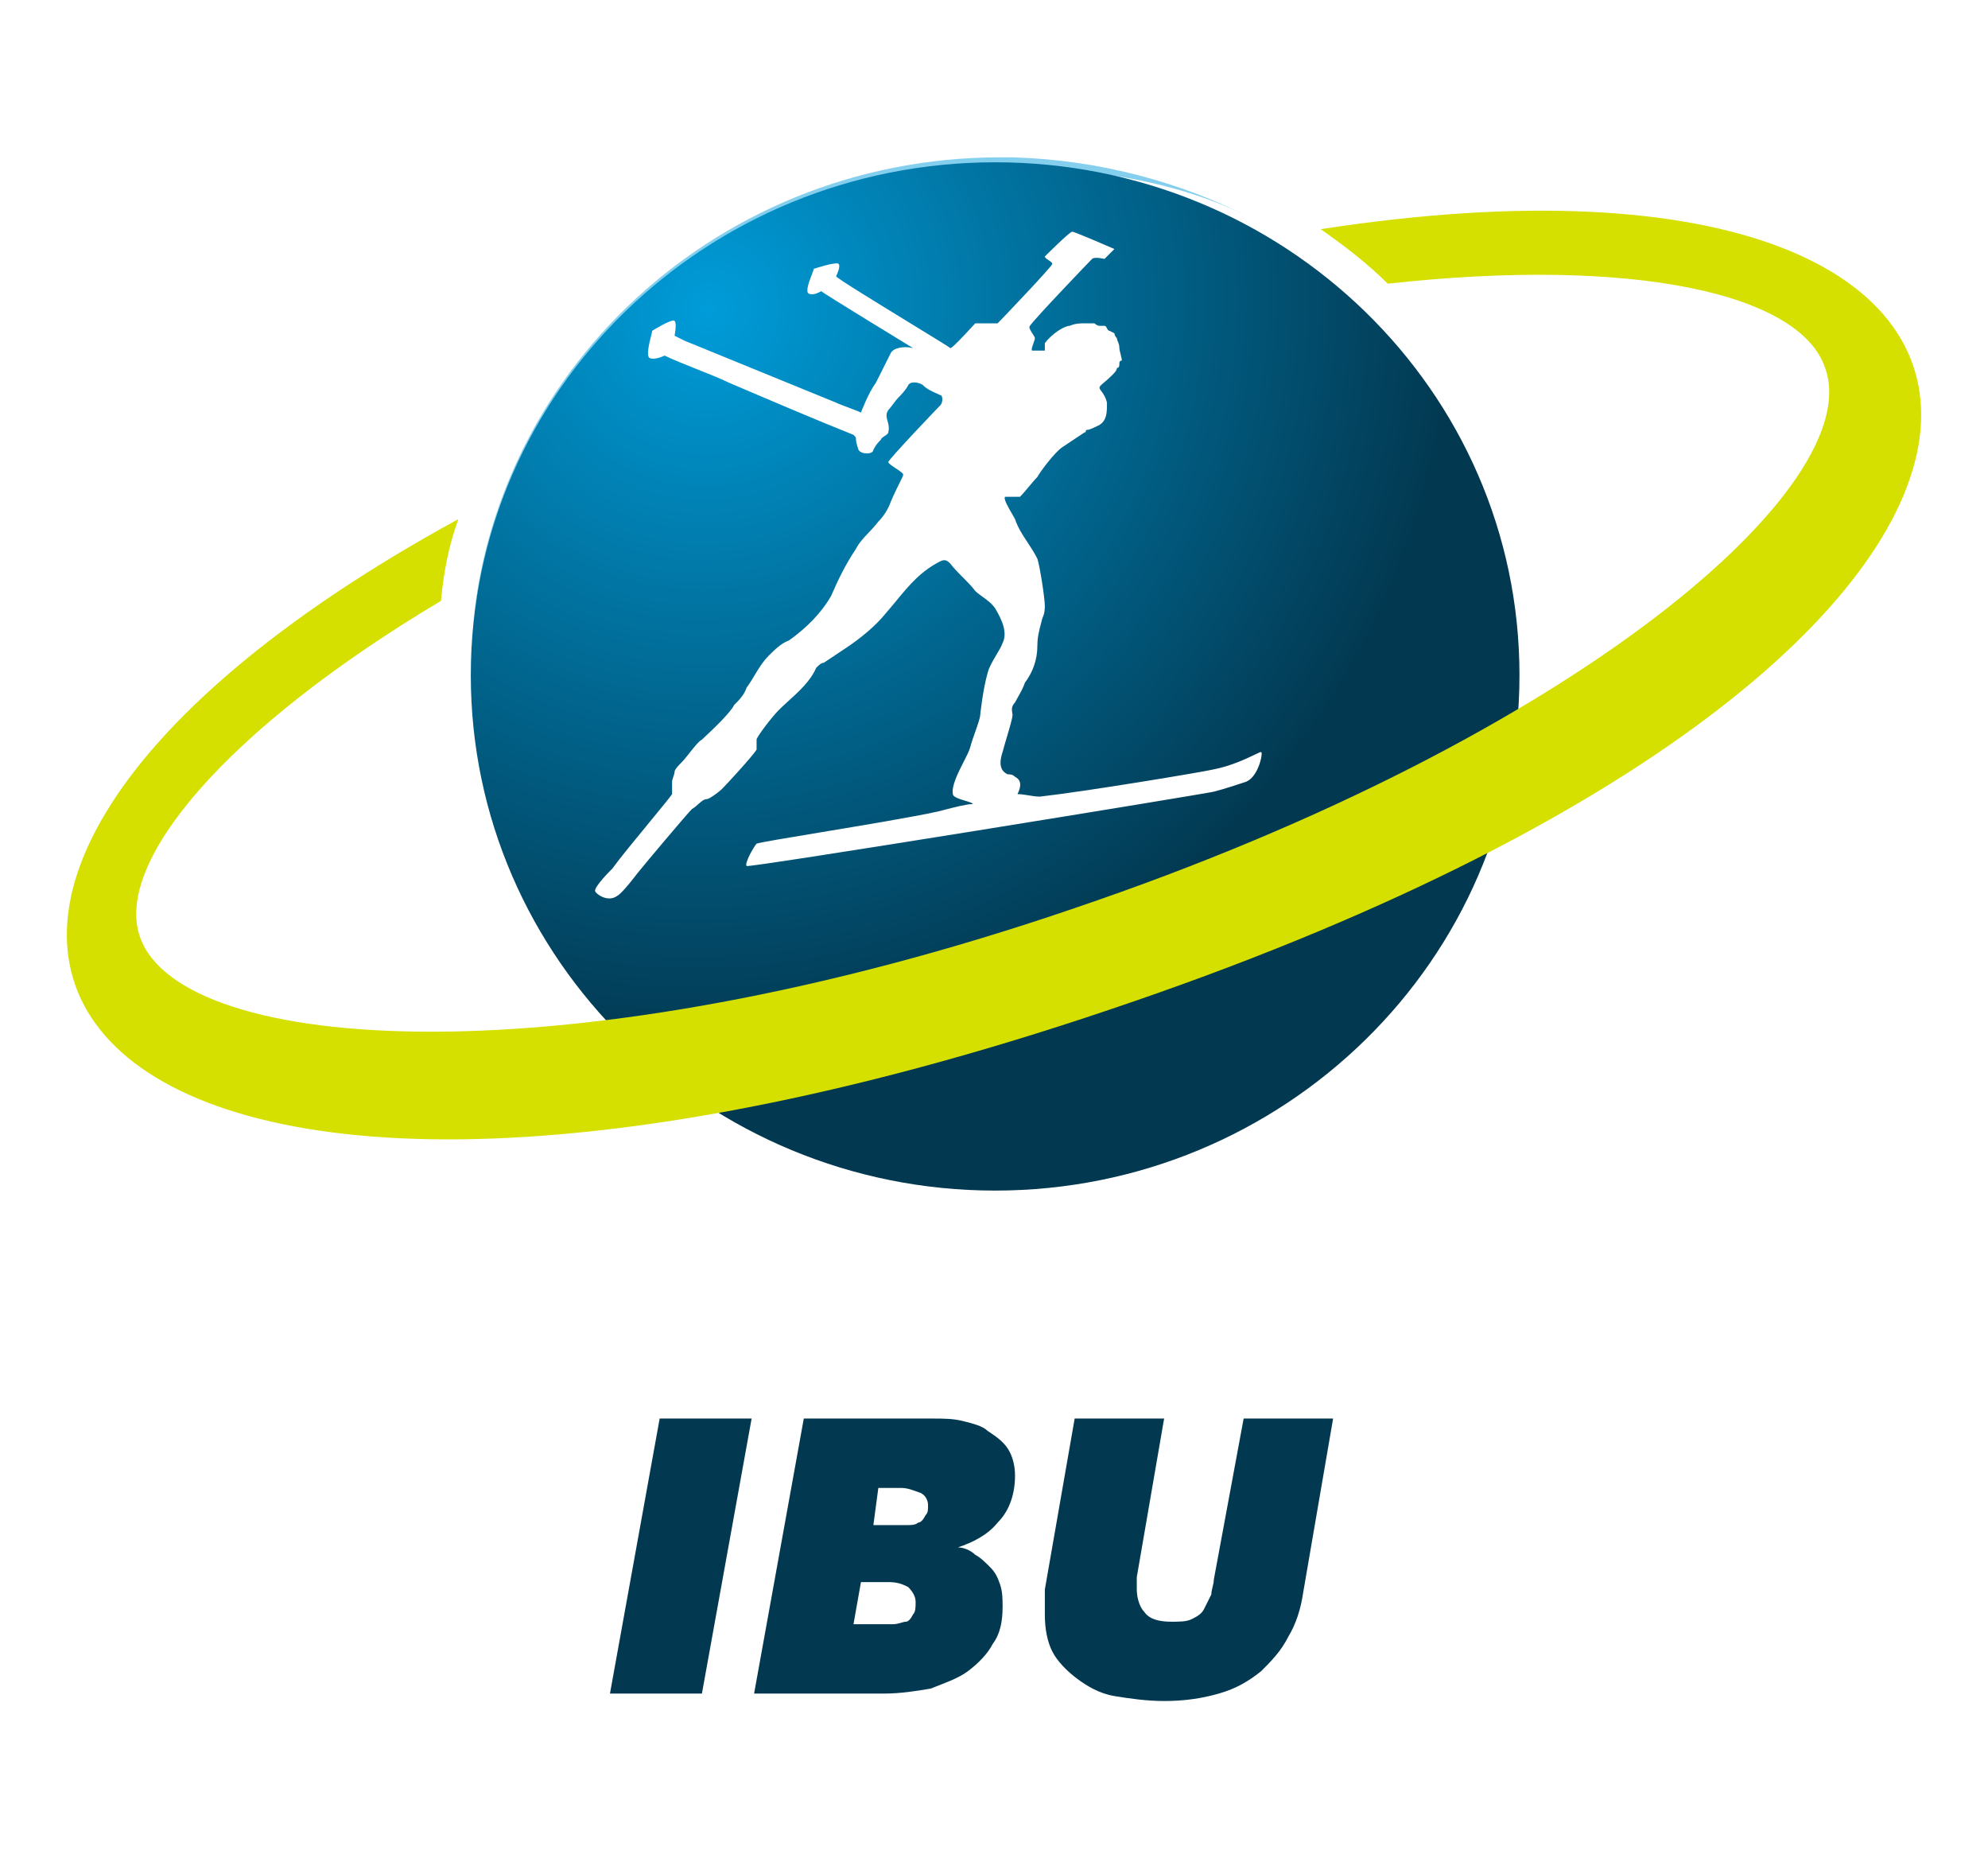 <svg width="214" height="200" viewBox="0 0 214 200" fill="none" xmlns="http://www.w3.org/2000/svg">
<path fill-rule="evenodd" clip-rule="evenodd" d="M125.313 152.667L122.37 169.733V171.067C122.37 171.867 122.638 172.933 123.173 173.466C123.708 174.266 124.778 174.533 126.115 174.533C126.918 174.533 127.72 174.533 128.255 174.267C128.79 174 129.325 173.733 129.593 173.2L130.395 171.6C130.395 171.066 130.663 170.533 130.663 170L133.873 152.667H143.503L140.293 171.333C140.025 173.2 139.49 174.8 138.688 176.133C137.885 177.733 136.815 178.8 135.745 179.866C134.408 180.933 133.07 181.733 131.198 182.267C129.325 182.8 127.453 183.067 125.313 183.067C123.44 183.067 121.568 182.8 119.963 182.533C118.358 182.266 117.02 181.467 115.95 180.667C114.88 179.867 113.81 178.8 113.275 177.733C112.74 176.667 112.473 175.333 112.473 173.733V171.067L115.683 152.667H125.313ZM100.435 152.667C101.505 152.667 102.575 152.666 103.645 152.933C104.715 153.2 105.785 153.467 106.32 154C107.123 154.533 107.925 155.066 108.46 155.866C108.995 156.666 109.263 157.733 109.263 158.8C109.263 160.666 108.728 162.533 107.39 163.866C106.32 165.2 104.715 166 103.11 166.533C103.645 166.533 104.448 166.8 104.983 167.333C105.518 167.6 106.053 168.133 106.588 168.667C107.123 169.2 107.39 169.733 107.658 170.533C107.925 171.333 107.925 172.133 107.925 172.933C107.925 174.533 107.658 175.867 106.855 176.933C106.32 178 105.25 179.066 104.18 179.866C103.11 180.666 101.505 181.2 100.168 181.733C98.563 182 96.958 182.267 95.085 182.267H81.175L86.525 152.667H100.435ZM80.908 152.667L75.558 182.267H65.66L71.01 152.667H80.908ZM95.62 170.267H92.678L91.875 174.8H96.155C96.69 174.8 97.225 174.533 97.493 174.533C97.76 174.533 98.028 174.267 98.295 173.733C98.563 173.467 98.563 172.933 98.563 172.4C98.563 171.867 98.295 171.333 97.76 170.8C97.225 170.533 96.69 170.267 95.62 170.267ZM96.958 160.133H94.55L94.015 164.133H97.76C98.028 164.133 98.563 164.133 98.83 163.866C99.098 163.866 99.365 163.6 99.633 163.067C99.9 162.8 99.9 162.533 99.9 162C99.9 161.467 99.633 160.933 99.098 160.667C98.295 160.4 97.76 160.133 96.958 160.133Z" fill="#023850"/>
<path fill-rule="evenodd" clip-rule="evenodd" d="M107.657 16.933H108.995C118.357 17.2 127.185 19.6 134.942 23.6L133.872 23.066C126.115 19.333 116.752 18 107.657 18H106.587C93.48 18.266 79.57 23.866 70.475 31.866L69.672 32.4C58.972 42.266 50.68 56.133 50.68 71.866C50.947 41.466 76.36 16.933 107.657 16.933Z" fill="#84CFED"/>
<path fill-rule="evenodd" clip-rule="evenodd" d="M107.122 17.466C76.092 17.466 50.68 42 50.68 72.666C50.68 103.333 76.092 128.133 107.122 128.133C138.152 128.133 163.565 103.333 163.565 72.666C163.565 42 138.152 17.466 107.122 17.466ZM96.422 50.4C96.823 50.666 97.225 50.933 97.225 51.066C97.225 51.2 97.091 51.466 96.857 51.933C96.623 52.4 96.288 53.066 95.887 54C95.62 54.8 95.085 55.6 94.55 56.133C94.231 56.557 93.869 56.939 93.516 57.313C92.981 57.878 92.464 58.424 92.142 59.066C91.072 60.666 90.27 62.266 89.467 64.133C88.397 66 86.792 67.6 84.92 68.933C84.117 69.2 83.315 70 82.78 70.533C82.117 71.194 81.66 71.956 81.217 72.695C80.945 73.149 80.678 73.594 80.372 74C80.105 74.8 79.57 75.333 79.035 75.866L79.035 75.866C78.578 76.776 76.566 78.656 75.817 79.355C75.688 79.475 75.597 79.561 75.557 79.6C75.221 79.767 74.675 80.46 74.182 81.085C73.89 81.455 73.616 81.801 73.417 82C73.15 82.266 72.615 82.8 72.615 83.066C72.615 83.2 72.548 83.4 72.481 83.6C72.414 83.8 72.347 84 72.347 84.133V85.466C72.112 85.819 71.097 87.052 69.921 88.48C68.428 90.293 66.675 92.422 65.927 93.466C65.66 93.733 64.055 95.333 64.055 95.866C64.055 96.133 65.392 97.2 66.462 96.4C66.997 96.133 68.602 94 68.602 94C69.672 92.666 73.952 87.6 74.487 87.066C74.701 86.96 74.915 86.768 75.129 86.576C75.45 86.288 75.771 86 76.092 86C76.36 86 77.43 85.2 77.697 84.933C78.232 84.4 81.175 81.2 81.442 80.666V79.6C81.442 79.333 83.047 77.2 83.85 76.4C84.176 76.074 84.534 75.749 84.901 75.416C86.037 74.384 87.255 73.278 87.862 71.866C88.13 71.6 88.397 71.333 88.665 71.333L91.072 69.733C92.677 68.666 94.282 67.333 95.352 66C95.748 65.549 96.12 65.098 96.485 64.655C97.85 63.001 99.127 61.451 101.237 60.4C101.772 60.133 102.04 60.4 102.307 60.666C102.708 61.2 103.177 61.666 103.645 62.133C104.113 62.6 104.581 63.066 104.982 63.6C105.181 63.798 105.455 63.997 105.747 64.209C106.24 64.567 106.786 64.964 107.122 65.466C107.925 66.8 108.46 68.133 107.925 69.2C107.81 69.544 107.547 69.986 107.263 70.463C106.886 71.097 106.472 71.791 106.32 72.4C105.785 74.266 105.517 76.933 105.517 76.933C105.517 77.236 105.258 77.969 104.986 78.74C104.778 79.328 104.563 79.939 104.447 80.4C104.353 80.774 104.062 81.345 103.735 81.986C103.129 83.173 102.401 84.601 102.575 85.466C102.575 85.779 103.309 86 103.917 86.183C104.348 86.312 104.715 86.423 104.715 86.533C104.062 86.533 102.7 86.886 101.639 87.162C101.396 87.225 101.169 87.284 100.97 87.333C98.317 87.921 92.821 88.832 88.331 89.577C84.673 90.184 81.682 90.68 81.442 90.8C81.175 91.066 80.105 92.933 80.372 93.2C80.372 93.466 129.592 85.466 130.662 85.2C131.732 84.933 133.337 84.4 134.139 84.133L134.14 84.133C135.477 83.6 136.012 80.933 135.745 80.933C135.666 80.933 135.428 81.047 135.062 81.222C134.178 81.645 132.554 82.423 130.662 82.8C129.592 83.066 116.752 85.2 111.937 85.733C111.536 85.733 111.135 85.666 110.733 85.6C110.332 85.533 109.931 85.466 109.53 85.466C110.065 84.4 109.797 83.866 109.262 83.6C108.995 83.333 108.727 83.333 108.46 83.333C107.925 83.066 107.39 82.533 107.925 80.933C108.021 80.55 108.186 79.996 108.358 79.417C108.665 78.384 108.995 77.275 108.995 76.933C108.995 76.876 108.982 76.806 108.968 76.727C108.917 76.437 108.842 76.018 109.262 75.6C109.343 75.438 109.449 75.252 109.564 75.049C109.829 74.582 110.146 74.024 110.332 73.466C111.135 72.4 111.67 71.066 111.67 69.466C111.67 68.583 111.853 67.882 112.068 67.061C112.113 66.891 112.159 66.716 112.205 66.533C112.472 66 112.472 65.466 112.472 65.2C112.472 64.4 111.937 60.933 111.67 60.133C111.34 59.475 110.964 58.907 110.6 58.355C110.078 57.566 109.577 56.808 109.262 55.866C109.197 55.737 109.084 55.544 108.955 55.322C108.553 54.633 107.99 53.668 108.192 53.466H109.797C110.065 53.2 110.399 52.8 110.733 52.4C111.068 52 111.402 51.6 111.67 51.333C111.937 50.8 113.542 48.666 114.345 48.133L116.752 46.533C116.886 46.533 116.886 46.466 116.886 46.4C116.886 46.333 116.886 46.266 117.02 46.266C117.287 46.266 117.822 46 118.357 45.733L118.357 45.733C119.16 45.2 119.16 44.4 119.16 43.333C118.994 42.671 118.724 42.317 118.544 42.08C118.434 41.935 118.357 41.834 118.357 41.733C118.357 41.575 118.545 41.417 118.866 41.147C119.086 40.962 119.368 40.725 119.695 40.4C119.962 40.133 120.23 39.866 120.23 39.6C120.497 39.6 120.497 39.333 120.497 39.066C120.497 38.8 120.765 38.8 120.765 38.8C120.765 38.666 120.698 38.4 120.631 38.133C120.564 37.866 120.497 37.6 120.497 37.466C120.497 37.154 120.405 36.933 120.329 36.75C120.276 36.621 120.23 36.51 120.23 36.4C119.962 36.133 119.962 35.866 119.962 35.866L119.427 35.6C119.293 35.6 119.227 35.466 119.16 35.333C119.093 35.2 119.026 35.066 118.892 35.066H118.357C118.09 35.066 117.822 34.8 117.822 34.8H116.485C115.682 34.8 115.147 35.066 115.147 35.066C114.612 35.066 113.275 35.866 112.472 36.933V37.733H111.135C110.967 37.733 111.115 37.313 111.249 36.934C111.328 36.709 111.402 36.499 111.402 36.4C111.402 36.297 111.283 36.114 111.151 35.914C110.942 35.595 110.703 35.23 110.867 35.066C111.402 34.266 117.287 28.133 117.555 27.866C117.822 27.6 118.892 27.866 118.892 27.866L119.962 26.8C119.962 26.8 115.682 24.933 115.415 24.933C115.147 24.933 112.472 27.6 112.472 27.6C112.472 27.733 112.673 27.866 112.873 28C113.074 28.133 113.275 28.266 113.275 28.4C113.275 28.666 107.657 34.533 107.39 34.8H104.982C104.923 34.858 104.774 35.021 104.573 35.238C103.863 36.007 102.516 37.466 102.307 37.466C102.205 37.364 100.373 36.244 98.153 34.885C94.581 32.699 90.002 29.898 90.002 29.733C90.002 29.733 90.537 28.666 90.27 28.4C90.002 28.133 87.595 28.933 87.595 28.933C87.595 29.009 87.507 29.238 87.395 29.532C87.114 30.266 86.677 31.409 87.06 31.6C87.595 31.866 88.397 31.333 88.397 31.333C88.665 31.6 98.295 37.466 98.295 37.466C97.225 37.2 96.155 37.466 95.887 38L94.282 41.2C93.48 42.266 92.677 44.4 92.677 44.4C92.41 44.266 91.875 44.066 91.34 43.866C90.805 43.666 90.27 43.466 90.002 43.333C87.728 42.4 84.786 41.2 81.843 40C78.901 38.8 75.958 37.6 73.685 36.666L72.615 36.133C72.615 36.133 72.882 34.8 72.615 34.533C72.347 34.266 70.207 35.6 70.207 35.6C70.207 35.666 70.157 35.866 70.09 36.133C69.889 36.933 69.538 38.333 69.94 38.533C70.475 38.8 71.545 38.266 71.545 38.266C72.347 38.666 73.685 39.2 75.022 39.733C76.36 40.266 77.697 40.8 78.5 41.2C82.245 42.8 87.862 45.2 91.875 46.8C92.029 46.953 92.094 47.018 92.122 47.097C92.142 47.155 92.142 47.22 92.142 47.333C92.142 47.6 92.41 48.4 92.41 48.4C92.677 48.933 94.015 48.933 94.015 48.4C94.282 47.866 94.55 47.6 94.817 47.333C94.817 47.2 95.018 47.066 95.218 46.933C95.419 46.8 95.62 46.666 95.62 46.533C95.744 46.039 95.638 45.659 95.542 45.315C95.431 44.915 95.332 44.562 95.62 44.133C95.753 44 95.954 43.733 96.155 43.466C96.355 43.2 96.556 42.933 96.69 42.8C96.957 42.533 97.492 42 97.76 41.466C98.027 40.933 99.097 41.2 99.365 41.466C99.773 41.874 100.338 42.126 100.821 42.341C100.97 42.407 101.111 42.47 101.237 42.533C101.505 42.533 101.505 43.333 101.237 43.6C100.97 43.866 95.62 49.466 95.62 49.733C95.62 49.866 96.021 50.133 96.422 50.4Z" fill="url(#paint0_radial_1318_865)"/>
<path fill-rule="evenodd" clip-rule="evenodd" d="M47.47 64.666C24.197 78.533 12.16 92.933 15.102 100.933C19.65 113.466 61.112 116.4 115.682 97.733C169.985 79.333 201.015 52.133 196.467 39.6C193.792 31.6 175.87 27.6 149.387 30.533C147.247 28.4 144.84 26.533 142.165 24.666C230.172 11.066 233.65 70.266 119.427 108.666C5.74 147.066 -28.768 98.533 49.342 55.866C48.272 58.8 47.737 61.733 47.47 64.666Z" fill="#D5E000"/>
<defs>
<radialGradient id="paint0_radial_1318_865" cx="0" cy="0" r="1" gradientUnits="userSpaceOnUse" gradientTransform="translate(75.959 32.926) rotate(49.056) scale(80.655 80.868)">
<stop stop-color="#009CD9"/>
<stop offset="1" stop-color="#023850"/>
</radialGradient>
</defs>
</svg>
